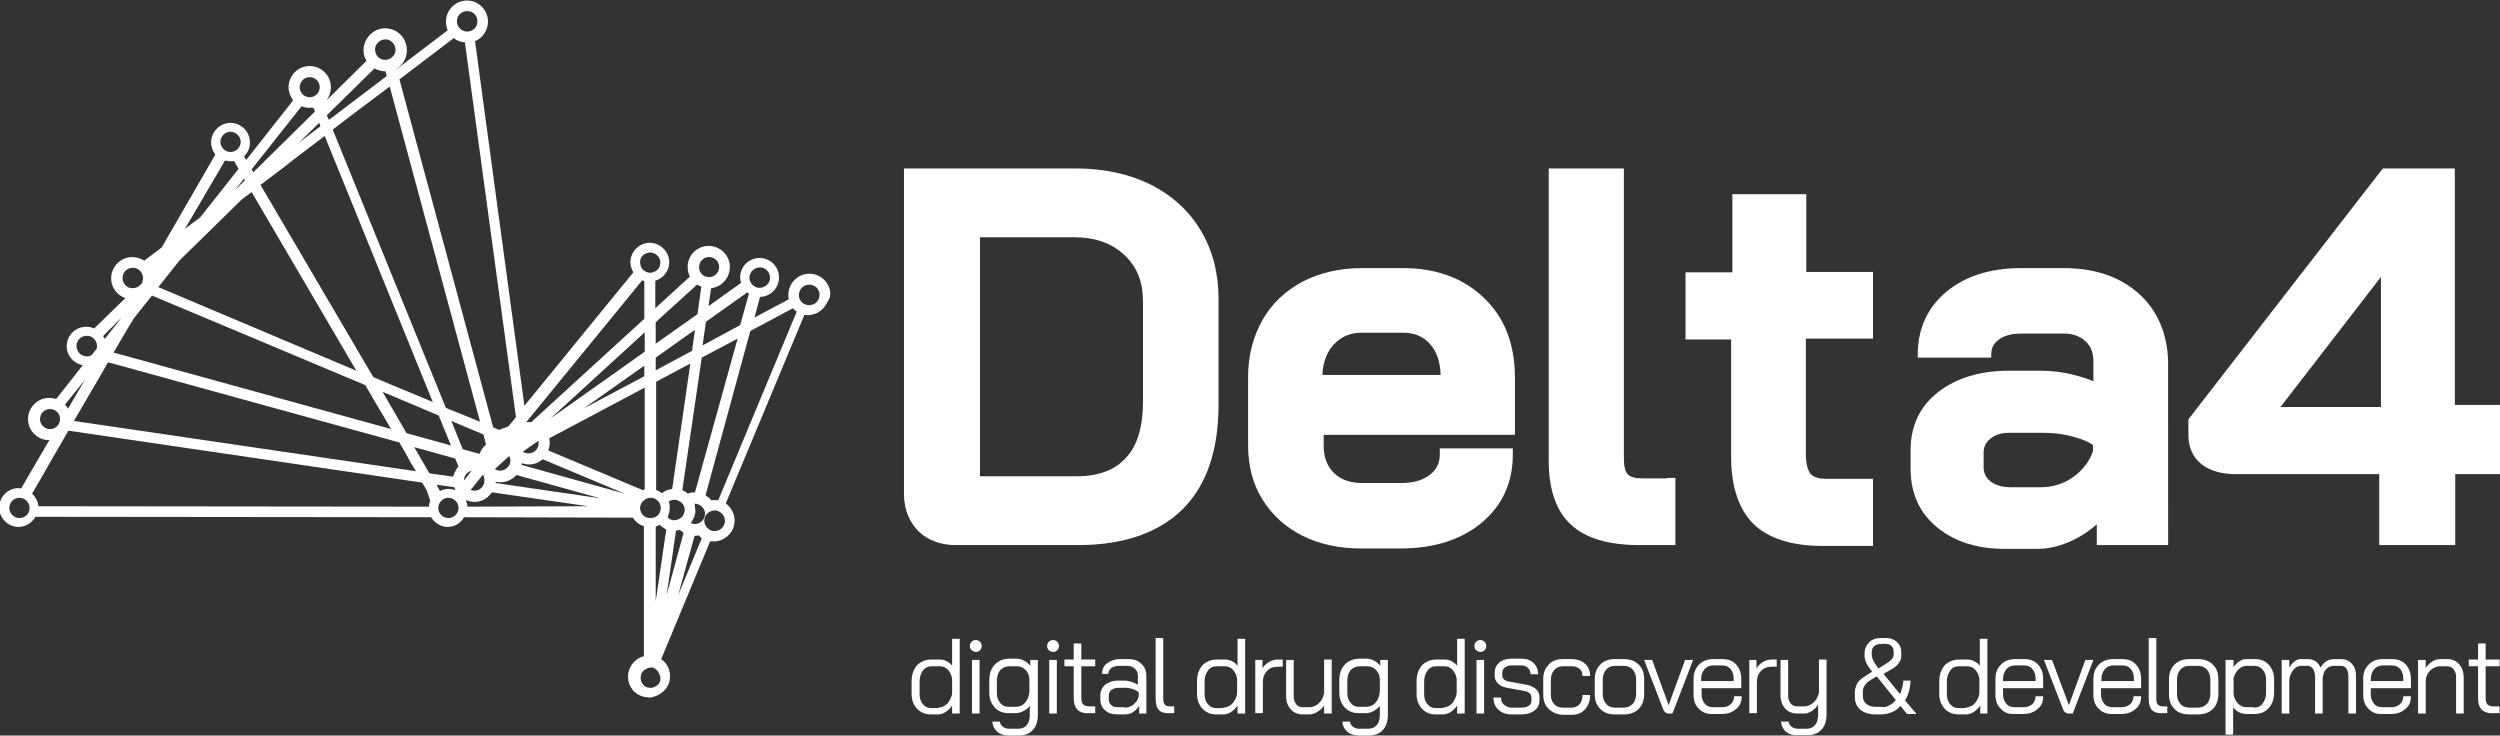 <svg xmlns="http://www.w3.org/2000/svg" xmlns:xlink="http://www.w3.org/1999/xlink" id="Layer_1" x="0px" y="0px" viewBox="0 0 592.1 174.2" style="enable-background:new 0 0 592.1 174.2;" xml:space="preserve"><rect x="0" y="0" width="592.1" height="174.2" fill="#333333" stroke="none"/><style type="text/css">	.st0{fill:#FFFFFF;}</style><path class="st0" d="M272.5,43.7c-5.1-2.5-11-3.8-17.6-3.8h-38.9h-1.9v1.9v75.2c0,3.6,1.2,6.5,3.4,8.8c2.3,2.2,5.3,3.3,8.9,3.3h28.9  c10.8,0,19.1-2.9,24.8-8.5c5.7-5.7,8.5-14,8.5-24.8V70.8c0-6.1-1.4-11.5-4.2-16.2C281.6,49.9,277.6,46.3,272.5,43.7z M255,112.8  h-22.9V56.2h22.4c4.9,0,8.8,1.4,11.8,4.2c3,2.8,4.4,6.4,4.4,10.9v23.9c0,5.8-1.3,10.3-4,13.2C264.1,111.3,260.2,112.8,255,112.8z"></path><path class="st0" d="M590.3,95.9h-8.9V41.8v-1.9h-1.9h-14.2h-0.9l-0.6,0.7l-45.1,58.2l-0.4,0.5v0.6v3.1c0,3,1.1,5.4,3.2,7  c1.9,1.5,4.7,2.3,8.1,2.3h33.9v14.9v1.9h1.9h14.2h1.9v-1.9v-14.9h8.9h1.9v-1.9V97.8v-1.9H590.3z M563.9,96.4h-23.8l23.8-30.8V96.4z"></path><g>	<g>		<path class="st0" d="M218.1,168.6c-0.7-0.4-1.2-1-1.6-1.7c-0.4-0.7-0.6-1.6-0.6-2.5v-3.1c0-1,0.2-1.9,0.6-2.7    c0.4-0.8,0.9-1.4,1.7-1.8c0.7-0.4,1.5-0.6,2.4-0.6h1.9c0.6,0,1.1,0.1,1.7,0.4c0.5,0.3,1,0.6,1.3,1.1v-6.4h1.8V169h-1.8v-1.9    c-0.4,0.6-0.9,1.1-1.5,1.5c-0.6,0.4-1.2,0.6-1.8,0.6h-1.8C219.6,169.2,218.8,169,218.1,168.6z M222.2,167.6c0.5,0,1.1-0.2,1.6-0.5    c0.5-0.3,0.9-0.8,1.2-1.4c0.3-0.6,0.5-1.1,0.5-1.7v-3.2c-0.1-0.9-0.5-1.6-1-2.2c-0.6-0.6-1.2-0.8-2-0.8h-1.8c-0.9,0-1.6,0.3-2.1,1    c-0.5,0.7-0.8,1.5-0.8,2.6v3.1c0,1,0.3,1.7,0.8,2.3c0.5,0.6,1.1,0.9,1.9,0.9H222.2z"></path>		<path class="st0" d="M230.1,154c-0.3-0.3-0.4-0.6-0.4-1c0-0.4,0.1-0.7,0.4-1c0.3-0.3,0.6-0.4,1-0.4c0.4,0,0.7,0.1,1,0.4    c0.3,0.3,0.4,0.6,0.4,1c0,0.4-0.1,0.7-0.4,1c-0.3,0.3-0.6,0.4-1,0.4C230.7,154.4,230.4,154.2,230.1,154z M230.2,156.3h1.8V169    h-1.8V156.3z"></path>		<path class="st0" d="M236.2,173.3c-0.7-0.6-1.1-1.4-1.2-2.4h1.8c0.1,0.5,0.3,0.9,0.7,1.2c0.4,0.3,0.9,0.5,1.5,0.5h2.1    c0.9,0,1.6-0.3,2.1-0.9c0.5-0.6,0.7-1.4,0.7-2.5v-2c-0.4,0.5-0.9,0.9-1.5,1.2c-0.6,0.3-1.2,0.5-1.7,0.5h-1.9    c-0.9,0-1.6-0.2-2.3-0.6c-0.7-0.4-1.2-1-1.6-1.7c-0.4-0.7-0.6-1.6-0.6-2.5v-3c0-1.5,0.4-2.7,1.3-3.7c0.9-0.9,2-1.4,3.5-1.4h1.8    c0.5,0,1.1,0.2,1.7,0.5c0.6,0.3,1,0.7,1.4,1.2v-1.4h1.8v13c0,1.5-0.4,2.8-1.2,3.6c-0.8,0.9-1.9,1.3-3.4,1.3h-2.1    C237.8,174.2,236.9,173.9,236.2,173.3z M240.6,167.4c0.8,0,1.6-0.3,2.2-1c0.6-0.7,0.9-1.5,1-2.6v-3.1c-0.1-0.9-0.4-1.6-1-2.1    c-0.6-0.6-1.2-0.8-2-0.8h-1.7c-0.9,0-1.6,0.3-2.2,0.9c-0.5,0.6-0.8,1.5-0.8,2.5v3c0,1,0.3,1.7,0.8,2.3c0.5,0.6,1.1,0.9,1.9,0.9    H240.6z"></path>		<path class="st0" d="M248.4,154c-0.3-0.3-0.4-0.6-0.4-1c0-0.4,0.1-0.7,0.4-1c0.3-0.3,0.6-0.4,1-0.4c0.4,0,0.7,0.1,1,0.4    c0.3,0.3,0.4,0.6,0.4,1c0,0.4-0.1,0.7-0.4,1c-0.3,0.3-0.6,0.4-1,0.4C249,154.4,248.6,154.2,248.4,154z M248.5,156.3h1.8V169h-1.8    V156.3z"></path>		<path class="st0" d="M255.2,168.1c-0.6-0.6-0.9-1.5-0.9-2.9v-7.4h-2.2v-1.6h2.2v-3.8h1.8v3.8h3.3v1.6h-3.3v7.4    c0,0.7,0.1,1.3,0.4,1.6c0.3,0.3,0.8,0.5,1.5,0.5h1.4v1.6h-1.4C256.8,169,255.8,168.7,255.2,168.1z"></path>		<path class="st0" d="M261.7,168.2c-0.7-0.6-1.1-1.5-1.1-2.6v-0.8c0-1.1,0.4-1.9,1.1-2.6c0.8-0.6,1.8-1,3-1h1.6    c0.6,0,1.1,0.1,1.7,0.3c0.6,0.2,1.1,0.4,1.5,0.7v-2.1c0-0.7-0.2-1.3-0.7-1.7c-0.4-0.4-1-0.7-1.8-0.7h-2c-0.7,0-1.3,0.2-1.8,0.5    c-0.4,0.3-0.7,0.8-0.7,1.4H261c0-1,0.4-1.9,1.2-2.5c0.8-0.6,1.8-1,3.1-1h2c1.3,0,2.3,0.4,3,1.1c0.8,0.7,1.2,1.7,1.2,2.9v8.9h-1.7    v-1.8c-0.4,0.6-0.9,1.1-1.5,1.5c-0.6,0.4-1.3,0.5-2,0.5h-1.5C263.4,169.2,262.4,168.9,261.7,168.2z M266.3,167.6    c0.8,0,1.5-0.2,2.1-0.7c0.6-0.5,1.1-1.1,1.3-2v-0.9c-0.3-0.3-0.8-0.6-1.4-0.8c-0.6-0.2-1.2-0.3-1.8-0.3h-1.6    c-0.7,0-1.3,0.2-1.7,0.5c-0.4,0.4-0.6,0.8-0.6,1.4v0.8c0,0.6,0.2,1.1,0.6,1.4c0.4,0.4,1,0.5,1.6,0.5H266.3z"></path>		<path class="st0" d="M274.5,168.2c-0.5-0.5-0.8-1.4-0.8-2.7v-14.4h1.8v14.4c0,0.6,0.1,1.1,0.4,1.4c0.3,0.3,0.7,0.4,1.3,0.4h0.9    v1.6h-0.9C275.9,169,275,168.7,274.5,168.2z"></path>		<path class="st0" d="M285.7,168.6c-0.7-0.4-1.2-1-1.6-1.7c-0.4-0.7-0.6-1.6-0.6-2.5v-3.1c0-1,0.2-1.9,0.6-2.7    c0.4-0.8,0.9-1.4,1.7-1.8c0.7-0.4,1.5-0.6,2.4-0.6h1.9c0.6,0,1.1,0.1,1.7,0.4c0.5,0.3,1,0.6,1.3,1.1v-6.4h1.8V169h-1.8v-1.9    c-0.4,0.6-0.9,1.1-1.5,1.5c-0.6,0.4-1.2,0.6-1.8,0.6H288C287.1,169.2,286.4,169,285.7,168.6z M289.7,167.6c0.5,0,1.1-0.2,1.6-0.5    c0.5-0.3,0.9-0.8,1.2-1.4c0.3-0.6,0.5-1.1,0.5-1.7v-3.2c-0.1-0.9-0.5-1.6-1-2.2c-0.6-0.6-1.2-0.8-2-0.8h-1.8c-0.9,0-1.6,0.3-2.1,1    c-0.5,0.7-0.8,1.5-0.8,2.6v3.1c0,1,0.3,1.7,0.8,2.3c0.5,0.6,1.1,0.9,1.9,0.9H289.7z"></path>		<path class="st0" d="M297.2,156.3h1.8v2c0.3-0.6,0.9-1.1,1.5-1.5c0.7-0.4,1.4-0.6,2.2-0.6h1.1v1.7h-1.1c-1.1,0-2,0.3-2.6,1    c-0.7,0.7-1,1.6-1,2.7v7.3h-1.8V156.3z"></path>		<path class="st0" d="M305.7,168c-0.7-0.8-1.1-1.8-1.1-3.1v-8.6h1.8v8.6c0,0.8,0.2,1.4,0.6,1.9c0.4,0.5,0.9,0.7,1.5,0.7h1.6    c0.8,0,1.5-0.3,2.2-0.9c0.7-0.6,1.1-1.4,1.3-2.4v-8h1.8V169h-1.8v-1.9c-0.4,0.6-0.9,1.1-1.6,1.5c-0.6,0.4-1.3,0.6-1.9,0.6h-1.6    C307.4,169.2,306.4,168.8,305.7,168z"></path>		<path class="st0" d="M319.1,173.3c-0.7-0.6-1.1-1.4-1.2-2.4h1.8c0.1,0.5,0.3,0.9,0.7,1.2c0.4,0.3,0.9,0.5,1.5,0.5h2.1    c0.9,0,1.6-0.3,2.1-0.9c0.5-0.6,0.7-1.4,0.7-2.5v-2c-0.4,0.5-0.9,0.9-1.5,1.2c-0.6,0.3-1.2,0.5-1.7,0.5h-1.9    c-0.9,0-1.6-0.2-2.3-0.6c-0.7-0.4-1.2-1-1.6-1.7c-0.4-0.7-0.6-1.6-0.6-2.5v-3c0-1.5,0.4-2.7,1.3-3.7c0.9-0.9,2-1.4,3.5-1.4h1.8    c0.5,0,1.1,0.2,1.7,0.5c0.6,0.3,1,0.7,1.4,1.2v-1.4h1.8v13c0,1.5-0.4,2.8-1.2,3.6c-0.8,0.9-1.9,1.3-3.4,1.3h-2.1    C320.8,174.2,319.8,173.9,319.1,173.3z M323.6,167.4c0.8,0,1.6-0.3,2.2-1c0.6-0.7,0.9-1.5,1-2.6v-3.1c-0.1-0.9-0.4-1.6-1-2.1    c-0.6-0.6-1.2-0.8-2-0.8h-1.7c-0.9,0-1.6,0.3-2.2,0.9c-0.5,0.6-0.8,1.5-0.8,2.5v3c0,1,0.3,1.7,0.8,2.3c0.5,0.6,1.1,0.9,1.9,0.9    H323.6z"></path>		<path class="st0" d="M337.7,168.6c-0.7-0.4-1.2-1-1.6-1.7c-0.4-0.7-0.6-1.6-0.6-2.5v-3.1c0-1,0.2-1.9,0.6-2.7    c0.4-0.8,0.9-1.4,1.7-1.8c0.7-0.4,1.5-0.6,2.4-0.6h1.9c0.6,0,1.1,0.1,1.7,0.4c0.5,0.3,1,0.6,1.3,1.1v-6.4h1.8V169h-1.8v-1.9    c-0.4,0.6-0.9,1.1-1.5,1.5c-0.6,0.4-1.2,0.6-1.8,0.6H340C339.1,169.2,338.4,169,337.7,168.6z M341.7,167.6c0.5,0,1.1-0.2,1.6-0.5    c0.5-0.3,0.9-0.8,1.2-1.4c0.3-0.6,0.5-1.1,0.5-1.7v-3.2c-0.1-0.9-0.5-1.6-1-2.2c-0.6-0.6-1.2-0.8-2-0.8h-1.8c-0.9,0-1.6,0.3-2.1,1    c-0.5,0.7-0.8,1.5-0.8,2.6v3.1c0,1,0.3,1.7,0.8,2.3c0.5,0.6,1.1,0.9,1.9,0.9H341.7z"></path>		<path class="st0" d="M349.6,154c-0.3-0.3-0.4-0.6-0.4-1c0-0.4,0.1-0.7,0.4-1c0.3-0.3,0.6-0.4,1-0.4c0.4,0,0.7,0.1,1,0.4    c0.3,0.3,0.4,0.6,0.4,1c0,0.4-0.1,0.7-0.4,1c-0.3,0.3-0.6,0.4-1,0.4C350.2,154.4,349.9,154.2,349.6,154z M349.7,156.3h1.8V169    h-1.8V156.3z"></path>		<path class="st0" d="M354.9,168.1c-0.8-0.7-1.2-1.7-1.2-2.9h1.8c0,0.7,0.2,1.3,0.7,1.7c0.5,0.4,1.1,0.7,1.8,0.7h2.2    c0.7,0,1.3-0.1,1.8-0.4s0.7-0.7,0.7-1.2v-0.9c0-0.3-0.1-0.6-0.4-0.9c-0.3-0.2-0.6-0.4-1-0.5l-4.4-0.8c-0.9-0.2-1.6-0.5-2.1-1    c-0.5-0.5-0.8-1.1-0.8-1.8v-0.8c0-1,0.4-1.8,1.1-2.4c0.7-0.6,1.7-0.9,3-0.9h2.2c1.2,0,2.1,0.3,2.9,1c0.7,0.7,1.1,1.6,1.1,2.7h-1.8    c0-0.6-0.2-1.1-0.6-1.5c-0.4-0.4-0.9-0.6-1.6-0.6H358c-0.7,0-1.2,0.2-1.6,0.5c-0.4,0.3-0.6,0.7-0.6,1.2v0.7c0,0.3,0.1,0.6,0.4,0.9    c0.3,0.3,0.6,0.4,1.1,0.5l4.4,0.8c0.8,0.2,1.5,0.5,2.1,1c0.5,0.5,0.8,1.1,0.8,1.8v1c0,0.9-0.4,1.7-1.2,2.3    c-0.8,0.6-1.8,0.9-3.1,0.9H358C356.7,169.2,355.6,168.8,354.9,168.1z"></path>		<path class="st0" d="M366.8,167.9c-0.9-0.8-1.3-2-1.3-3.4v-3.6c0-1.5,0.4-2.6,1.3-3.5c0.8-0.9,2-1.3,3.3-1.3h2.1    c1.3,0,2.4,0.4,3.2,1.1c0.8,0.7,1.2,1.7,1.2,2.9h-1.8c0-0.7-0.2-1.3-0.7-1.7c-0.5-0.4-1.1-0.6-1.9-0.6h-2.1c-0.8,0-1.5,0.3-2,0.9    c-0.5,0.6-0.8,1.4-0.8,2.3v3.6c0,0.9,0.3,1.6,0.8,2.2c0.5,0.5,1.2,0.8,2,0.8h2.1c0.8,0,1.4-0.3,1.9-0.8c0.5-0.6,0.7-1.3,0.7-2.2    h1.8c0,1.4-0.4,2.5-1.2,3.4c-0.8,0.9-1.9,1.3-3.2,1.3h-2.1C368.8,169.2,367.7,168.8,366.8,167.9z"></path>		<path class="st0" d="M379,167.9c-0.9-0.9-1.3-2-1.3-3.5v-3.5c0-1.4,0.4-2.6,1.3-3.5c0.9-0.9,2-1.3,3.5-1.3h2.1    c1.4,0,2.6,0.4,3.5,1.3c0.9,0.9,1.3,2,1.3,3.5v3.5c0,1.4-0.4,2.6-1.3,3.5c-0.9,0.9-2.1,1.3-3.5,1.3h-2.1    C381,169.2,379.9,168.8,379,167.9z M384.5,167.6c0.9,0,1.6-0.3,2.2-0.9c0.5-0.6,0.8-1.4,0.8-2.3v-3.5c0-1-0.3-1.7-0.8-2.3    c-0.5-0.6-1.3-0.9-2.1-0.9h-2.1c-0.9,0-1.6,0.3-2.1,0.9c-0.5,0.6-0.8,1.4-0.8,2.3v3.5c0,1,0.3,1.7,0.8,2.3    c0.5,0.6,1.2,0.9,2.1,0.9H384.5z"></path>		<path class="st0" d="M393.8,167.7l-4.4-11.4h1.9l3.9,10.7h0l3.9-10.7h1.9l-4.9,12.7h-0.9C394.6,169,394.1,168.6,393.8,167.7z"></path>		<path class="st0" d="M402.4,167.9c-0.9-0.8-1.3-2-1.3-3.4v-3.6c0-1.5,0.4-2.6,1.3-3.5c0.9-0.9,2-1.3,3.4-1.3h2.1    c1.4,0,2.5,0.4,3.3,1.3c0.8,0.9,1.2,2,1.2,3.4v2.2H403v1.5c0,0.9,0.3,1.6,0.8,2.2c0.5,0.6,1.2,0.8,2.1,0.8h1.9    c0.8,0,1.5-0.2,2.1-0.7c0.5-0.5,0.8-1.1,0.8-1.9h1.8c0,1.3-0.4,2.3-1.3,3c-0.9,0.8-2,1.2-3.4,1.2h-1.9    C404.4,169.2,403.3,168.8,402.4,167.9z M410.6,161.5v-0.7c0-0.9-0.2-1.7-0.7-2.3c-0.5-0.6-1.1-0.9-2-0.9h-2.1    c-0.9,0-1.6,0.3-2.1,0.9c-0.5,0.6-0.8,1.4-0.8,2.3v0.5H410.6z"></path>		<path class="st0" d="M414.2,156.3h1.8v2c0.3-0.6,0.9-1.1,1.5-1.5c0.7-0.4,1.4-0.6,2.2-0.6h1.1v1.7h-1.1c-1.1,0-2,0.3-2.6,1    c-0.7,0.7-1,1.6-1,2.7v7.3h-1.8V156.3z"></path>		<path class="st0" d="M423,173.3c-0.7-0.6-1.1-1.4-1.2-2.4h1.8c0.1,0.5,0.3,0.9,0.7,1.2c0.4,0.3,0.9,0.5,1.5,0.5h2    c0.9,0,1.6-0.3,2.1-0.9c0.5-0.6,0.7-1.4,0.7-2.5v-2.3c-0.4,0.6-0.9,1.1-1.5,1.5c-0.6,0.4-1.2,0.6-1.8,0.6h-1.6    c-1.2,0-2.2-0.4-2.9-1.2s-1.1-1.8-1.1-3.1v-8.4h1.8v8.4c0,0.8,0.2,1.4,0.6,1.9c0.4,0.5,0.9,0.7,1.6,0.7h1.6c0.8,0,1.5-0.3,2.2-0.9    c0.7-0.6,1.1-1.4,1.3-2.4v-7.8h1.8v13c0,1.5-0.4,2.8-1.2,3.6c-0.8,0.9-1.9,1.3-3.4,1.3h-2C424.7,174.2,423.7,173.9,423,173.3z"></path>		<path class="st0" d="M451.6,169l-1.5-1.8c-0.6,0.7-1.3,1.2-2.1,1.5s-1.6,0.5-2.6,0.5h-1.3c-1.4,0-2.6-0.4-3.5-1.1    c-0.9-0.8-1.3-1.8-1.3-3v-1c0-0.8,0.2-1.5,0.5-2.1c0.3-0.6,0.8-1.1,1.4-1.5c0.6-0.4,1.3-0.9,2.2-1.4l-0.6-0.8    c-0.8-1.1-1.2-2.1-1.2-3v-0.5c0-1.1,0.4-2,1.1-2.7c0.7-0.7,1.7-1,2.9-1h1c1.1,0,2,0.3,2.7,1c0.7,0.6,1,1.5,1,2.5v0.5    c0,0.6-0.1,1.1-0.3,1.5c-0.2,0.4-0.6,0.9-1.1,1.3c-0.5,0.4-1.3,0.9-2.3,1.4l-0.5,0.3l3.9,4.8c0.4-1,0.7-2,0.8-3.2h1.7    c-0.1,1.8-0.5,3.4-1.3,4.7l2.7,3.2H451.6z M447.4,167.1c0.6-0.3,1.1-0.7,1.6-1.3l-4.5-5.6c-0.8,0.4-1.4,0.8-1.8,1.1    c-0.5,0.3-0.8,0.7-1.1,1.1c-0.3,0.4-0.4,0.9-0.4,1.5v1c0,0.7,0.3,1.4,0.8,1.8c0.6,0.5,1.3,0.7,2.2,0.7h1.3    C446.2,167.6,446.8,167.4,447.4,167.1z M444.1,157.2l0.8,1.1l0.5-0.3c0.8-0.5,1.5-0.9,1.9-1.2c0.4-0.3,0.7-0.6,0.9-0.9    s0.3-0.6,0.3-1v-0.5c0-0.6-0.2-1-0.5-1.4c-0.4-0.4-0.8-0.5-1.4-0.5h-1c-0.7,0-1.3,0.2-1.7,0.5c-0.4,0.4-0.6,0.9-0.6,1.5v0.5    C443.3,155.7,443.6,156.4,444.1,157.2z"></path>		<path class="st0" d="M461.5,168.6c-0.7-0.4-1.2-1-1.6-1.7c-0.4-0.7-0.6-1.6-0.6-2.5v-3.1c0-1,0.2-1.9,0.6-2.7    c0.4-0.8,0.9-1.4,1.7-1.8c0.7-0.4,1.5-0.6,2.4-0.6h1.9c0.6,0,1.1,0.1,1.7,0.4c0.5,0.3,1,0.6,1.3,1.1v-6.4h1.8V169H469v-1.9    c-0.4,0.6-0.9,1.1-1.5,1.5c-0.6,0.4-1.2,0.6-1.8,0.6h-1.8C463,169.2,462.2,169,461.5,168.6z M465.5,167.6c0.5,0,1.1-0.2,1.6-0.5    c0.5-0.3,0.9-0.8,1.2-1.4c0.3-0.6,0.5-1.1,0.5-1.7v-3.2c-0.1-0.9-0.5-1.6-1-2.2c-0.6-0.6-1.2-0.8-2-0.8h-1.8c-0.9,0-1.6,0.3-2.1,1    c-0.5,0.7-0.8,1.5-0.8,2.6v3.1c0,1,0.3,1.7,0.8,2.3c0.5,0.6,1.1,0.9,1.9,0.9H465.5z"></path>		<path class="st0" d="M473.9,167.9c-0.9-0.8-1.3-2-1.3-3.4v-3.6c0-1.5,0.4-2.6,1.3-3.5c0.9-0.9,2-1.3,3.4-1.3h2.1    c1.4,0,2.5,0.4,3.3,1.3c0.8,0.9,1.2,2,1.2,3.4v2.2h-9.5v1.5c0,0.9,0.3,1.6,0.8,2.2c0.5,0.6,1.2,0.8,2.1,0.8h1.9    c0.8,0,1.5-0.2,2.1-0.7c0.5-0.5,0.8-1.1,0.8-1.9h1.8c0,1.3-0.4,2.3-1.3,3c-0.9,0.8-2,1.2-3.4,1.2h-1.9    C475.9,169.2,474.7,168.8,473.9,167.9z M482.1,161.5v-0.7c0-0.9-0.2-1.7-0.7-2.3c-0.5-0.6-1.1-0.9-2-0.9h-2.1    c-0.9,0-1.6,0.3-2.1,0.9c-0.5,0.6-0.8,1.4-0.8,2.3v0.5H482.1z"></path>		<path class="st0" d="M488.5,167.7l-4.4-11.4h1.9L490,167h0l3.9-10.7h1.9l-4.9,12.7H490C489.3,169,488.8,168.6,488.5,167.7z"></path>		<path class="st0" d="M497.1,167.9c-0.9-0.8-1.3-2-1.3-3.4v-3.6c0-1.5,0.4-2.6,1.3-3.5c0.9-0.9,2-1.3,3.4-1.3h2.1    c1.4,0,2.5,0.4,3.3,1.3c0.8,0.9,1.2,2,1.2,3.4v2.2h-9.5v1.5c0,0.9,0.3,1.6,0.8,2.2c0.5,0.6,1.2,0.8,2.1,0.8h1.9    c0.8,0,1.5-0.2,2.1-0.7c0.5-0.5,0.8-1.1,0.8-1.9h1.8c0,1.3-0.4,2.3-1.3,3c-0.9,0.8-2,1.2-3.4,1.2h-1.9    C499.2,169.2,498,168.8,497.1,167.9z M505.4,161.5v-0.7c0-0.9-0.2-1.7-0.7-2.3c-0.5-0.6-1.1-0.9-2-0.9h-2.1    c-0.9,0-1.6,0.3-2.1,0.9c-0.5,0.6-0.8,1.4-0.8,2.3v0.5H505.4z"></path>		<path class="st0" d="M509.7,168.2c-0.5-0.5-0.8-1.4-0.8-2.7v-14.4h1.8v14.4c0,0.6,0.1,1.1,0.4,1.4c0.3,0.3,0.7,0.4,1.3,0.4h0.9    v1.6h-0.9C511.1,169,510.2,168.7,509.7,168.2z"></path>		<path class="st0" d="M515,167.9c-0.9-0.9-1.3-2-1.3-3.5v-3.5c0-1.4,0.4-2.6,1.3-3.5c0.9-0.9,2-1.3,3.5-1.3h2.1    c1.4,0,2.6,0.4,3.5,1.3c0.9,0.9,1.3,2,1.3,3.5v3.5c0,1.4-0.4,2.6-1.3,3.5c-0.9,0.9-2.1,1.3-3.5,1.3h-2.1    C517,169.2,515.8,168.8,515,167.9z M520.5,167.6c0.9,0,1.6-0.3,2.2-0.9c0.5-0.6,0.8-1.4,0.8-2.3v-3.5c0-1-0.3-1.7-0.8-2.3    c-0.5-0.6-1.3-0.9-2.1-0.9h-2.1c-0.9,0-1.6,0.3-2.1,0.9c-0.5,0.6-0.8,1.4-0.8,2.3v3.5c0,1,0.3,1.7,0.8,2.3    c0.5,0.6,1.2,0.9,2.1,0.9H520.5z"></path>		<path class="st0" d="M527.2,156.3h1.8v1.7c0.4-0.6,0.8-1,1.4-1.4s1.2-0.5,1.8-0.5h1.8c1.4,0,2.5,0.4,3.3,1.3    c0.8,0.9,1.3,2,1.3,3.4v3.1c0,1.6-0.4,2.9-1.3,3.8c-0.9,1-2,1.4-3.4,1.4H532c-0.5,0-1.1-0.1-1.7-0.4c-0.6-0.3-1-0.7-1.4-1.2v6.5    h-1.8V156.3z M533.8,167.6c0.9,0,1.6-0.3,2.1-1c0.5-0.7,0.8-1.5,0.8-2.6v-3.1c0-0.9-0.3-1.7-0.8-2.3c-0.5-0.6-1.2-0.9-2-0.9h-1.8    c-0.7,0-1.4,0.3-1.9,0.8c-0.6,0.6-1,1.3-1.2,2.1v3.8c0.1,0.9,0.5,1.6,1,2.2c0.6,0.6,1.3,0.9,2.1,0.9H533.8z"></path>		<path class="st0" d="M557,157.2c0.7,0.7,1,1.7,1,3v8.8h-1.8v-8.9c0-0.7-0.2-1.3-0.5-1.8c-0.3-0.4-0.8-0.6-1.4-0.6h-1.5    c-0.7,0-1.3,0.2-1.8,0.7c-0.5,0.5-0.8,1.2-0.9,2.1v8.5h-1.8v-8.7c0-0.8-0.2-1.4-0.5-1.9c-0.3-0.4-0.7-0.7-1.3-0.7H545    c-0.7,0-1.3,0.3-1.8,0.9c-0.5,0.6-0.9,1.4-1,2.4v8h-1.8v-12.7h1.8v1.8c0.3-0.6,0.8-1.1,1.3-1.5c0.5-0.4,1-0.5,1.6-0.5h1.5    c0.7,0,1.3,0.2,1.8,0.5c0.5,0.3,0.9,0.9,1.2,1.5c0.4-0.7,0.9-1.2,1.4-1.5c0.5-0.3,1.1-0.5,1.8-0.5h1.6    C555.4,156.1,556.3,156.4,557,157.2z"></path>		<path class="st0" d="M561,167.9c-0.9-0.8-1.3-2-1.3-3.4v-3.6c0-1.5,0.4-2.6,1.3-3.5c0.9-0.9,2-1.3,3.4-1.3h2.1    c1.4,0,2.5,0.4,3.3,1.3c0.8,0.9,1.2,2,1.2,3.4v2.2h-9.5v1.5c0,0.9,0.3,1.6,0.8,2.2c0.5,0.6,1.2,0.8,2.1,0.8h1.9    c0.8,0,1.5-0.2,2.1-0.7c0.5-0.5,0.8-1.1,0.8-1.9h1.8c0,1.3-0.4,2.3-1.3,3c-0.9,0.8-2,1.2-3.4,1.2h-1.9    C563,169.2,561.8,168.8,561,167.9z M569.2,161.5v-0.7c0-0.9-0.2-1.7-0.7-2.3c-0.5-0.6-1.1-0.9-2-0.9h-2.1c-0.9,0-1.6,0.3-2.1,0.9    c-0.5,0.6-0.8,1.4-0.8,2.3v0.5H569.2z"></path>		<path class="st0" d="M572.7,156.3h1.8v1.9c0.4-0.6,0.9-1.1,1.5-1.5c0.6-0.4,1.3-0.6,1.9-0.6h1.7c1.2,0,2.1,0.4,2.8,1.2    c0.7,0.8,1.1,1.8,1.1,3.1v8.6h-1.8v-8.6c0-0.8-0.2-1.4-0.6-1.9c-0.4-0.5-0.9-0.7-1.6-0.7h-1.6c-0.8,0-1.5,0.3-2.2,0.9    c-0.7,0.6-1.1,1.4-1.2,2.4v7.9h-1.8V156.3z"></path>		<path class="st0" d="M587.8,168.1c-0.6-0.6-0.9-1.5-0.9-2.9v-7.4h-2.2v-1.6h2.2v-3.8h1.8v3.8h3.3v1.6h-3.3v7.4    c0,0.7,0.1,1.3,0.4,1.6c0.3,0.3,0.8,0.5,1.5,0.5h1.4v1.6h-1.4C589.4,169,588.4,168.7,587.8,168.1z"></path>	</g></g><path class="st0" d="M394.9,113.3h-5.9c-1.7,0-2.9-0.3-3.5-1c-0.6-0.6-0.9-2-0.9-3.8V41.8v-1.9h-1.9h-14h-1.9v1.9v67.4  c0,6.8,1.8,11.9,5.3,15.1c3.5,3.2,8.9,4.8,16.2,4.8h6.6h1.9v-1.9v-12.1v-1.9H394.9z"></path><path class="st0" d="M441.8,64.4h-14V47.9V46h-1.9h-13.7h-1.9v1.9v16.6h-9.2h-1.9v1.9v12.1v1.9h1.9h8.9v27.7c0,7.2,1.8,12.5,5.3,16  c3.5,3.4,9,5.2,16.4,5.2h10h1.9v-1.9v-12.1v-1.9h-1.9h-9.3c-1.7,0-2.9-0.4-3.6-1.2c-0.7-0.9-1.1-2.5-1.1-4.6V80.2h14h1.9v-1.9V66.3  v-1.9H441.8z"></path><path class="st0" d="M506.5,69.5c-4.5-4-10.4-6-17.7-6h-10.2c-7.2,0-13.1,1.9-17.5,5.5c-4.6,3.8-6.9,8.8-6.9,15v0.7h17.4V84  c0-1.5,0.5-2.6,1.7-3.5c1.3-1,3.1-1.5,5.3-1.5h10.2c2.1,0,3.8,0.6,5.1,1.8c1.3,1.2,1.9,2.7,1.9,4.8v4.7c-1.4-0.6-3-1.1-4.6-1.5  c-2.7-0.7-5.4-1-7.8-1h-7.6c-6.8,0-12.4,1.7-16.7,5c-4.4,3.4-6.6,8.1-6.6,13.8v4.4c0,5.8,2.1,10.5,6.3,13.9  c4.1,3.4,9.5,5.1,16.1,5.1h7.6c3.1,0,6.4-0.9,9.5-2.6c1.7-0.9,3.2-2,4.6-3.2v3v1.9h1.9h13.1h1.9v-1.9V85.6  C513.3,79,511,73.5,506.5,69.5z M495.7,106.9c-0.9,2.5-2.5,4.5-4.7,6.1c-2.3,1.6-4.8,2.4-7.7,2.4h-7c-2.1,0-3.7-0.5-4.9-1.4  c-1.1-0.9-1.6-2-1.6-3.4v-3.4c0-1.4,0.5-2.4,1.6-3.3c1.2-1,2.7-1.4,4.7-1.4h7.7c2.6,0,5.1,0.3,7.4,1c1.9,0.5,3.4,1.1,4.5,1.9V106.9z  "></path><path class="st0" d="M351.4,70.5c-4.8-4.6-11.2-7-19.1-7h-9.8c-5.2,0-9.9,1.1-14,3.2c-4.1,2.2-7.3,5.2-9.5,9.1  c-2.2,3.9-3.4,8.4-3.4,13.4v16.3c0,4.8,1.1,9.1,3.4,12.8c2.3,3.7,5.5,6.6,9.5,8.6c4,2,8.7,3,13.9,3h9.3c7.8,0,14.2-2,19.1-6  c5-4.1,7.5-9.6,7.5-16.3v-1.4H341v1.4c0,2-0.7,3.6-2.3,4.8c-1.6,1.3-3.9,2-6.7,2h-9.4c-2.9,0-5-0.8-6.7-2.4  c-1.6-1.6-2.4-3.7-2.4-6.5v-2.5h43.4h1.9v-1.9V89C358.7,81.4,356.3,75.1,351.4,70.5z M313.2,88.8c0.1-2.9,1-5.3,2.6-7.1  c1.7-1.9,3.9-2.9,6.7-2.9h9.9c2.6,0,4.7,0.9,6.3,2.7c1.6,1.8,2.4,4.2,2.5,7.3H313.2z"></path><path class="st0" d="M196.3,67.9c-0.5-1.2-1.5-2.2-2.7-2.7c-1.2-0.5-2.6-0.5-3.8,0c-1.2,0.5-2.2,1.5-2.7,2.7c-0.4,0.9-0.5,2-0.3,2.9  l0,0.1l-8.1,4.3l1.3-4.9c2.5,0,4.5-2.1,4.5-4.6c0-2.5-2-4.6-4.6-4.6c-2.5,0-4.6,2-4.6,4.6c0,0.5,0.1,0.9,0.2,1.3l-7.7,5.5l0.6-4.2  l0.4-0.1c2.1-0.4,3.7-2.1,4-4.2c0.2-1.3-0.1-2.6-0.9-3.7c-0.8-1.1-2-1.8-3.3-2h0c-1.3-0.2-2.6,0.1-3.7,0.9c-1.1,0.8-1.8,2-2,3.3  c-0.1,0.9,0,1.8,0.3,2.6l0.2,0.4l-8.2,7.5v-6.5c1.9-0.6,3.3-2.3,3.3-4.4c0-2.5-2.1-4.6-4.6-4.6c-2.5,0-4.6,2.1-4.6,4.6  c0,0.9,0.3,1.7,0.7,2.4l-25.8,31.6L112.5,9.7l0.1,0c1.2-0.5,2.1-1.5,2.6-2.7c0.5-1.2,0.5-2.6,0-3.8c-0.5-1.2-1.5-2.2-2.7-2.7  c-1.2-0.5-2.6-0.5-3.8,0c-1.2,0.5-2.2,1.5-2.7,2.7c-0.5,1.3-0.5,2.6,0,3.9l0,0.1l-12.1,9.2l0-0.1c1.1-0.7,2-1.8,2.3-3.1  c0.7-2.7-0.9-5.6-3.6-6.3c-1.3-0.4-2.7-0.2-3.9,0.5c-1.2,0.7-2,1.8-2.4,3.1c-0.4,1.3-0.2,2.8,0.5,3.9l-9.5,9.4  c0.5-0.7,0.9-1.5,1-2.4c0.2-1.3-0.1-2.6-0.9-3.7c-0.8-1.1-2-1.8-3.3-2c-1.3-0.2-2.6,0.1-3.7,0.9c-1.1,0.8-1.8,2-2,3.3  c-0.2,1.2,0.1,2.4,0.8,3.5l0.2,0.4L58.3,37.9L57.8,37c0.9-0.8,1.4-2,1.4-3.3c0-2.5-2.1-4.6-4.6-4.6c-2.5,0-4.6,2.1-4.6,4.6  c0,1.1,0.4,2.1,1,2.9l-12.7,22l-4.1,3.1l-0.1,0c-0.3-0.2-0.5-0.3-0.8-0.4c-2.6-1.1-5.5,0.1-6.6,2.7c-0.5,1.2-0.5,2.6,0,3.8  c0.5,1.2,1.5,2.2,2.7,2.7c0.1,0,0.2,0.1,0.3,0.1l-7.4,7.2c-0.6-0.3-1.2-0.4-1.9-0.4c-2.5,0-4.6,2-4.6,4.6c0,2.3,1.7,4.1,3.8,4.5  l-6.3,8l-0.4-0.1c-0.2,0-0.4-0.1-0.5-0.1c-1.3-0.2-2.6,0.1-3.7,0.9c-1.1,0.8-1.8,2-2,3.3c-0.2,1.3,0.1,2.6,0.9,3.7  c0.8,1.1,2,1.8,3.3,2c0.3,0,0.5,0,0.8,0l-6.7,11.5c-0.2,0-0.4-0.1-0.6-0.1c-2.5,0-4.6,2.1-4.6,4.6c0,2.5,2.1,4.6,4.6,4.6  c1.7,0,3.2-1,4-2.4l93.7,0.1c0.8,1.3,2.3,2.3,3.9,2.3c1.7,0,3.1-0.9,3.9-2.3l40,0.1c0.6,1,1.5,1.7,2.6,2v30.8  c-1.9,0.5-3.4,2.1-3.7,4.1c-0.2,1.3,0.1,2.6,0.9,3.7c0.7,1,1.8,1.6,3,1.9c0,0,0.1,0,0.1,0c0.1,0,0.1,0,0.2,0c0.2,0,0.5,0.1,0.7,0.1  c0,0,0,0,0,0c0,0,0,0,0,0c0.1,0,0.2,0,0.3,0c0.2,0,0.4,0,0.5-0.1c0.2,0,0.4-0.1,0.6-0.2c0,0,0.1,0,0.1,0c2-0.7,3.5-2.5,3.5-4.7  c0-1.6-0.7-3.1-2-4l-0.1-0.1l11.6-27.9l0.1,0c2.2,0.3,4.4-0.9,5.3-3c0.9-2.1,0.2-4.5-1.6-5.9l-0.1-0.1l18.6-44.6l0.1,0  c2.2,0.3,4.4-0.9,5.3-3C196.8,70.5,196.8,69.2,196.3,67.9z M177.6,65.1c0.4-1.3,1.7-2,3-1.7c1.3,0.4,2,1.7,1.7,3  c-0.4,1.3-1.7,2-3,1.7C178,67.7,177.2,66.4,177.6,65.1z M176.5,69.6c0,0,0.3-0.2,0.4-0.4c0.2,0.1,0.3,0.3,0.5,0.4  c-0.1,0.2-0.2,0.6-0.2,0.6l-1.9,6.8l-8.9,4.8l0.8-5.6L176.5,69.6z M164.5,119.3c0.2,0,0.5,0,0.7,0.1c0.3,0.1,0.5,0.2,0.7,0.3  c0.8,0.6,1.3,1.6,1,2.6c-0.3,1.1-1.4,1.9-2.5,1.8c-0.1,0-0.3,0-0.4-0.1c-0.1,0-0.3-0.1-0.4-0.2c0.1-0.1,0.2-0.2,0.3-0.4  c0.4-0.6,0.7-1.3,0.8-2.1c0-0.1,0-0.1,0-0.2C164.7,120.6,164.6,120,164.5,119.3z M164.6,116.6C164.6,116.6,164.6,116.6,164.6,116.6  c-0.6,0-1.2,0.1-1.7,0.3c-0.3-0.2-0.6-0.5-0.9-0.6l-0.4-0.2l4.6-31.4l8.5-4.5L164.6,116.6z M163.5,86.1l-4.3,29.7l-0.4,0.1  c-0.7,0.1-1.4,0.4-2,0.9c-0.4-0.3-0.9-0.6-1.4-0.7V90.4L163.5,86.1z M155.3,87.7v-3l9.3-6.6l-0.7,5L155.3,87.7z M165.6,62.9  c0.2-1.3,1.4-2.2,2.7-2c1.3,0.2,2.2,1.4,2,2.7c-0.2,1.3-1.4,2.2-2.7,2C166.3,65.5,165.4,64.3,165.6,62.9z M165.1,67.4l0.4,0.2  c0.1,0,0.1,0.1,0.2,0.1l0.4,0.2l-0.9,6.5l-9.9,7v-5.1L165.1,67.4z M154,59.8c1.3,0,2.4,1.1,2.4,2.4c0,0.8-0.4,1.6-1.1,2  c-0.4,0.2-0.8,0.4-1.3,0.4c-1.1,0-2.1-0.8-2.3-1.8c0-0.2-0.1-0.4-0.1-0.6C151.5,60.9,152.6,59.8,154,59.8z M152.1,66.4  c0.2,0.1,0.4,0.1,0.5,0.2v8.9L125.8,100c-0.3,0-0.6-0.1-1,0l-0.1,0l0-0.1L152.1,66.4z M130.4,99.1l22.3-20.4v4.6L130.4,99.1z   M152.6,86.6v2.5l-14.3,7.6L152.6,86.6z M127.5,104.4c0.1,0.5,0.1,1-0.1,1.5c-0.5,1.2-1.9,1.8-3.2,1.3c-0.1-0.1-0.3-0.1-0.4-0.2  L127.5,104.4z M108.4,4.1c0.5-1.2,1.9-1.8,3.2-1.3c1.2,0.5,1.8,1.9,1.3,3.2c-0.5,1.2-1.9,1.8-3.2,1.3C108.4,6.7,107.9,5.3,108.4,4.1  z M118.2,101.8l-1.4-0.6L94.6,18.8l5.8-4.4l2.1-1.6l5-3.8l0.1,0.1c0.3,0.3,0.7,0.5,1.1,0.6c0.4,0.2,0.9,0.3,1.3,0.3l0.1,0l12.1,88.8  l-1.8,2.2L118.2,101.8z M120.9,104.5L120.9,104.5C120.9,104.6,120.9,104.6,120.9,104.5L120.9,104.5z M120.8,109.7  c-0.4,1.3-1.7,2-3,1.7c-0.2-0.1-0.4-0.2-0.6-0.3l3.4-3.1C120.9,108.6,121,109.2,120.8,109.7z M108.3,97.7l-2.7-1.1L78.8,30.7  l5.5-4.2l2-1.5l6-4.5l21.4,79.4l-2.4-1L108.3,97.7z M97.3,109.6l1.2,2L17.5,99.7l3.8-6.5l1.3-2.2l3-5.2l69,19l1.1,1.9L97.3,109.6z   M96.3,102.6l-5.7-9.8l13.3,5.6l2.9,7.1L96.3,102.6z M93.1,91.3l-4.7-2L61.7,43.8l5.8-4.4l1.9-1.5l7.5-5.7l25.6,63l-6-2.5L93.1,91.3  z M88.9,11.1c0.4-1.3,1.7-2,3-1.7c1.3,0.4,2,1.7,1.7,3c-0.4,1.3-1.7,2-3,1.7S88.6,12.4,88.9,11.1z M88.7,16.2  c0.4,0.2,0.8,0.4,1.2,0.5c0.5,0.1,0.9,0.2,1.4,0.2l0.3,1.1L77.9,28.4l-0.5-1.1L88.7,16.2z M70.8,33.8l4.8-4.7l0.3,0.8L70.8,33.8z   M71,20.3c0.2-1.3,1.4-2.2,2.7-2c1.3,0.2,2.2,1.4,2,2.7c-0.2,1.3-1.4,2.2-2.7,2S70.8,21.6,71,20.3z M71.4,25.2l0.4,0.1  c0.3,0.1,0.6,0.2,0.9,0.2c0.3,0,0.7,0.1,1,0l0.5,0l0.4,0.9L60,40.8l-0.4-0.7L71.4,25.2z M57.8,42.3l0.2,0.4l-2.4,2.4L57.8,42.3z   M54.6,31.2c1.3,0,2.4,1.1,2.4,2.4c0,1.3-1.1,2.4-2.4,2.4c-1.3,0-2.4-1.1-2.4-2.4C52.2,32.3,53.3,31.2,54.6,31.2z M53.3,38  c0.4,0.1,0.9,0.2,1.3,0.2c0.3,0,0.5,0,0.8-0.1l1.1,1.9l-9.1,11.5l-3.6,2.7L53.3,38z M42.5,61.7l14.8-14.5l2.3-1.7l24.8,42.3L37.5,68  L42.5,61.7z M29.2,64.9c0.5-1.2,1.9-1.8,3.2-1.3c1.1,0.5,1.7,1.7,1.4,2.8c0,0.1-0.1,0.2-0.1,0.3c0,0,0,0,0,0.1  c-0.1,0.3-0.3,0.6-0.6,0.8c-0.2,0.2-0.5,0.4-0.8,0.5c-0.6,0.2-1.2,0.2-1.8,0C29.3,67.6,28.7,66.2,29.2,64.9z M90.8,98.5l1.8,3.1  L26.9,83.5l3.4-5.8l1.4-2.3L36,70l50.5,21.2l2.4,4.1L90.8,98.5z M28.6,75.4l0.2-0.2l-0.3,0.4l-3.7,4.7c-0.1-0.3-0.2-0.5-0.4-0.7  L28.6,75.4z M19.6,84.2c-1.2-0.5-1.8-1.9-1.3-3.2c0.5-1.2,1.9-1.8,3.2-1.3c1.1,0.5,1.7,1.7,1.4,2.9l-1.2,1.5  C21.1,84.5,20.3,84.5,19.6,84.2z M20.1,90l-4,6.8c-0.1-0.2-0.2-0.4-0.4-0.6l-0.3-0.4L20.1,90z M11.5,101.6c-1.3-0.2-2.2-1.4-2-2.7  c0.2-1.3,1.4-2.2,2.7-2c1.3,0.2,2.2,1.4,2,2.7C14,100.9,12.8,101.8,11.5,101.6z M4.6,122.7c-1.3,0-2.4-1.1-2.4-2.4c0,0,0-0.1,0-0.1  c0.1-1.3,1.1-2.3,2.4-2.3c1.3,0,2.3,1,2.4,2.3c0,0.1,0,0.1,0,0.2C7,121.7,5.9,122.7,4.6,122.7z M101.9,118.6  c-0.2,0.4-0.3,0.9-0.3,1.4l-92.5-0.1c-0.1-1.2-0.7-2.2-1.5-3l2.8-4.8l1.3-2.3l4.5-7.8l83.8,12.3l1.1,1.9L101.9,118.6z M106.2,122.7  c-1.3,0-2.4-1.1-2.4-2.4s1.1-2.4,2.4-2.4s2.4,1.1,2.4,2.4S107.5,122.7,106.2,122.7z M103.4,114.8l4.2,0.6l0.1,0.3  c0.1,0.1,0.1,0.3,0.2,0.4c-0.5-0.2-1.1-0.3-1.7-0.3c-0.7,0-1.4,0.2-2,0.5L103.4,114.8z M108.4,110.7c-0.4,0.5-0.7,1.1-0.9,1.7  l-0.2,0.5l-5.6-0.8l-3.6-6.2l9.7,2.7l0.8,1.9L108.4,110.7z M106.9,99.7l7.6,3.2l0.6,2.4c-0.7,0.6-1.2,1.3-1.5,2.2l-4-1.1L106.9,99.7  z M114.7,114.2c-0.2,1.3-1.4,2.2-2.7,2c-0.2,0-0.4-0.1-0.5-0.2l2.9-3.6C114.7,113,114.8,113.6,114.7,114.2z M109.9,113.8  c0-0.1,0-0.2,0-0.3c0.1-1,0.9-1.8,1.8-2L109.9,113.8z M110.7,120c0-0.6-0.2-1.1-0.4-1.6c0.4,0.2,0.8,0.3,1.3,0.4  c1.8,0.3,3.5-0.4,4.7-1.9l0.2-0.3l22.8,3.3L110.7,120z M117.4,114.4l0-0.3c1.8,0.4,3.7-0.2,4.9-1.6l19.8,5.5L117.4,114.4z   M123.5,110.1c0-0.1,0-0.3,0.1-0.4c1.7,0.6,3.5,0.3,4.9-0.9l0.1,0l19.3,8.1L123.5,110.1z M129.9,106.7l0-0.1  c0.3-0.9,0.4-1.8,0.2-2.7l0-0.1l22.6-12v24.1c-0.2,0-0.3,0.1-0.4,0.2L129.9,106.7z M152.2,121.9c-0.3-0.4-0.5-0.8-0.6-1.3  c0-0.1,0-0.2,0-0.3c0-0.3,0.1-0.6,0.2-0.9c0.1-0.3,0.3-0.5,0.5-0.7c0.2-0.2,0.4-0.3,0.6-0.5c0.4-0.2,0.8-0.3,1.2-0.3  c0.5,0,0.9,0.1,1.3,0.4c0.3,0.2,0.6,0.5,0.8,0.8c0.2,0.4,0.3,0.8,0.3,1.2c0,0,0,0.1,0,0.1c0,0.5-0.2,1-0.5,1.4  c-0.2,0.3-0.5,0.5-0.9,0.7c-0.3,0.1-0.6,0.2-1,0.2C153.2,122.7,152.6,122.4,152.2,121.9z M156.4,160.4c0,0.1,0,0.1,0,0.2  c0,0.1,0,0.2,0,0.3c0,0,0,0,0,0.1c0,0,0,0.1,0,0.1c0,0.1-0.1,0.2-0.1,0.3c0,0.1-0.1,0.1-0.1,0.2c0,0.1-0.1,0.2-0.1,0.2  c0,0.1-0.1,0.1-0.1,0.2c-0.1,0.1-0.1,0.1-0.2,0.2c0,0-0.1,0.1-0.2,0.1c-0.1,0.1-0.1,0.1-0.2,0.2c-0.1,0-0.1,0.1-0.2,0.1  c-0.1,0-0.2,0.1-0.2,0.1c-0.1,0-0.1,0-0.2,0.1c-0.1,0-0.2,0-0.3,0.1c-0.1,0-0.2,0-0.2,0c0,0,0,0,0,0c0,0,0,0-0.1,0c0,0,0,0-0.1,0  c0,0,0,0,0,0c0,0-0.1,0-0.1,0c0,0,0,0,0,0c0,0-0.1,0-0.1,0c0,0-0.1,0-0.1,0c0,0,0,0,0,0c-0.1,0-0.3-0.1-0.4-0.1c0,0,0,0-0.1,0  c0,0-0.1,0-0.1,0c-1.2-0.5-1.8-1.9-1.3-3.2c0.2-0.5,0.6-0.9,1-1.1c0.2-0.1,0.4-0.2,0.6-0.3c0,0,0,0,0,0c0.1,0,0.2,0,0.3-0.1  c0,0,0,0,0,0c0,0,0.1,0,0.1,0c0,0,0.1,0,0.1,0c0,0,0,0,0,0c0,0,0,0,0.1,0c0.1,0,0.2,0,0.3,0c0.1,0,0.2,0,0.2,0c0,0,0.1,0,0.1,0  c0.1,0,0.1,0,0.1,0.1c0.1,0,0.2,0.1,0.2,0.1c0.1,0,0.1,0.1,0.2,0.1c0,0,0.1,0,0.1,0.1c0,0,0.1,0,0.1,0.1c0.1,0,0.1,0.1,0.2,0.2  c0.1,0.1,0.1,0.1,0.2,0.2c0.1,0.1,0.1,0.1,0.1,0.2c0,0.1,0.1,0.1,0.1,0.2c0,0.1,0.1,0.1,0.1,0.2c0,0.1,0.1,0.1,0.1,0.2  c0,0.1,0,0.1,0.1,0.2c0,0.1,0,0.2,0.1,0.2c0,0.1,0,0.2,0,0.2C156.4,160.2,156.4,160.3,156.4,160.4  C156.4,160.4,156.4,160.4,156.4,160.4z M155.3,142.4v-17.7c0.3-0.1,0.6-0.2,0.9-0.4c0.4,0.3,0.7,0.6,1.2,0.9l0.4,0.2L155.3,142.4z   M158.1,122.4c0.2-0.3,0.3-0.7,0.4-1.1c0.1-0.3,0.1-0.7,0.1-1c0-0.2,0-0.3,0-0.5c0-0.4-0.1-0.7-0.2-1.1c0,0,0-0.1,0-0.1l0.1,0.1  c0.5-0.3,1-0.4,1.6-0.3c0.2,0,0.4,0.1,0.6,0.2c0.7,0.3,1.3,0.9,1.4,1.7c0.1,0.3,0.1,0.6,0,0.9c-0.1,0.6-0.4,1.1-0.8,1.4  c-0.4,0.4-1,0.6-1.7,0.6c-0.1,0-0.2,0-0.3,0C158.8,123.1,158.4,122.8,158.1,122.4c-0.1,0-0.1,0-0.2,0L158.1,122.4z M160.1,125.7  l0.4-0.1c0.2,0,0.3-0.1,0.5-0.1c0.3,0.2,0.6,0.5,0.9,0.7l-4,14.7L160.1,125.7z M160.6,141l3.9-14.1c0,0,0,0,0,0c0.3,0,0.7,0,1-0.1  c0.2,0.2,0.4,0.4,0.6,0.6l0.1,0.1L160.6,141z M171.5,124.3c-0.5,1.2-1.9,1.8-3.2,1.3c-0.1,0-0.2-0.1-0.3-0.2c-1-0.6-1.5-1.9-1-3  c0.4-1,1.5-1.6,2.6-1.5c0.2,0,0.4,0.1,0.6,0.2C171.5,121.7,172,123.1,171.5,124.3z M170.1,118.5L170.1,118.5c-0.6-0.1-1.1-0.1-1.6,0  c-0.4-0.5-0.8-0.8-1.4-1.2l10.6-38.9l10.1-5.4l0.1,0.1c0.2,0.2,0.4,0.5,0.7,0.6l0.1,0.1L170.1,118.5z M193.9,70.8  c-0.5,1.2-1.9,1.8-3.2,1.3s-1.8-1.9-1.3-3.2c0.5-1.2,1.9-1.8,3.2-1.3S194.4,69.5,193.9,70.8z"></path></svg>